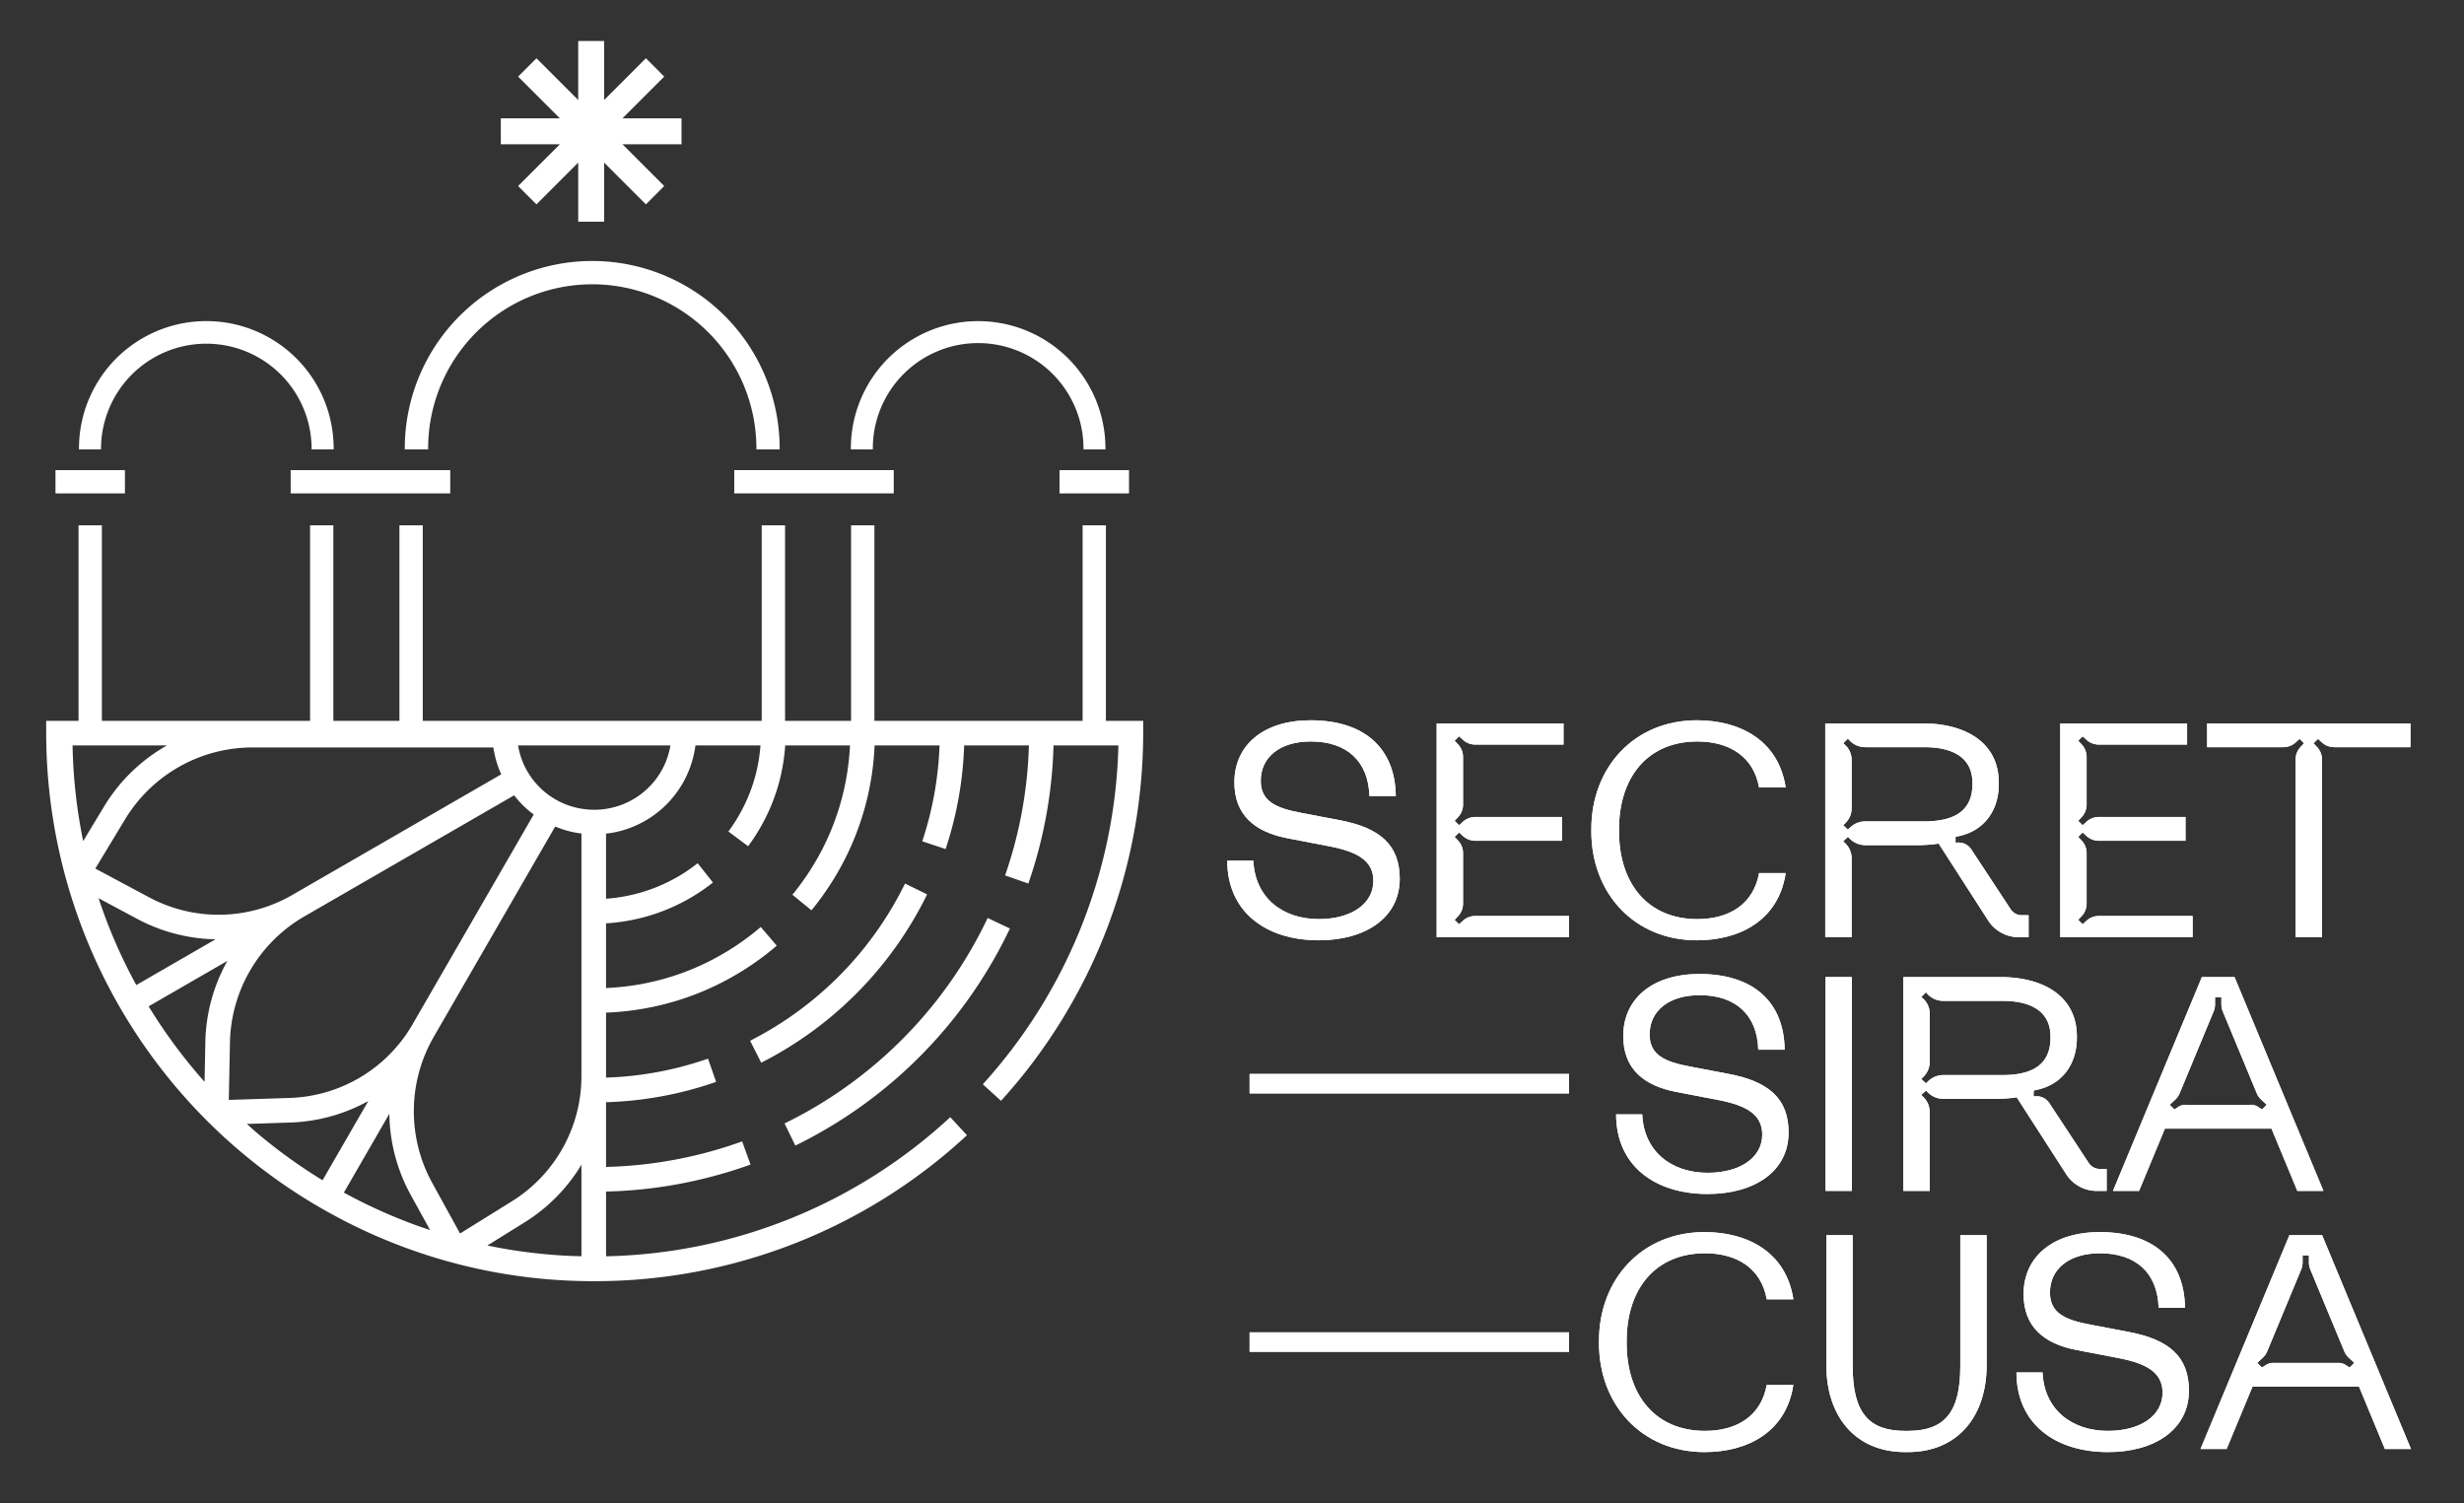 <svg xmlns="http://www.w3.org/2000/svg" xmlns:xlink="http://www.w3.org/1999/xlink" width="800" height="488" viewBox="0 0 800 488"><rect x="0" y="0" width="800" height="488" fill="#333333" stroke="none"/><defs><clipPath id="clip-path"><rect id="Rettangolo_216" data-name="Rettangolo 216" width="767.787" height="458.166" fill="none"></rect></clipPath><clipPath id="clip-SECRET-SIRACUSA-LOGO"><rect width="800" height="488"></rect></clipPath></defs><g id="SECRET-SIRACUSA-LOGO" clip-path="url(#clip-SECRET-SIRACUSA-LOGO)"><g id="Raggruppa_72" data-name="Raggruppa 72" transform="translate(15 13.303)"><g id="Raggruppa_72-2" data-name="Raggruppa 72" clip-path="url(#clip-path)"><path id="Tracciato_605" data-name="Tracciato 605" d="M203.753,162.775h8.477c.514,12,9.419,18.971,21.236,18.971,10.447,0,17.725-4.869,17.725-12.423,0-6.38-4.967-9.4-14.044-11.164l-13.957-2.686c-10.36-2.016-17.126-7.387-17.126-18.133,0-12,9.335-20.145,24.746-20.145,17.555,0,27.489,9.148,27.658,24.594h-8.561c-.344-11.416-7.449-17.712-19.01-17.712-10.1,0-16.27,5.121-16.27,12.76,0,6.715,5.053,8.9,13.1,10.407l12.758,2.435c12.758,2.435,19.266,7.974,19.266,18.971,0,12.675-11.132,19.979-26.288,19.979-17.3,0-29.713-9.318-29.713-25.855" transform="translate(179.71 103.366)" fill="#fff"></path><path id="Tracciato_606" data-name="Tracciato 606" d="M239.877,117.73h41.188v6.882H252.379a5.983,5.983,0,0,1-4.11-1.677l-1.114-1.009-1.455,1.427,1.028,1.092a5.969,5.969,0,0,1,1.713,4.029v15.782a5.961,5.961,0,0,1-1.713,4.027l-1.028,1.092,1.455,1.427,1.114-1.007a5.976,5.976,0,0,1,4.11-1.679h28.172v7.724H252.379a5.985,5.985,0,0,1-4.11-1.679l-1.114-1.007-1.455,1.427,1.028,1.092a5.957,5.957,0,0,1,1.713,4.027v16.7a5.962,5.962,0,0,1-1.713,4.029l-1.028,1.092,1.455,1.427,1.114-1.007a5.976,5.976,0,0,1,4.11-1.679h30.485v6.882H239.877Z" transform="translate(211.572 103.838)" fill="#fff"></path><path id="Tracciato_607" data-name="Tracciato 607" d="M266.561,153.29v-.755c0-20.062,13.957-35.34,34.252-35.34,14.042,0,26.544,6.547,28.855,21.824H321.02c-1.8-10.072-9.675-14.939-20.038-14.939-16.183,0-25.431,11.667-25.431,28.456v.755c0,16.789,9.248,28.456,25.431,28.456,10.362,0,18.24-4.869,20.038-14.941h8.648c-2.311,15.278-14.813,21.826-28.855,21.826-20.3,0-34.252-15.278-34.252-35.34" transform="translate(235.107 103.366)" fill="#fff"></path><path id="Tracciato_608" data-name="Tracciato 608" d="M306.916,117.73h31.6c13.445,0,24.747,5.877,24.747,19.307v.42c0,8.142-4.366,14.858-12.587,16.787l-1.457.337v1.846h.772a4.892,4.892,0,0,1,4.366,2.266l12.76,19.39a4.3,4.3,0,0,0,3.51,1.933h2.311v7.135h-3.081a11.807,11.807,0,0,1-10.02-5.373l-16.1-25.016a45.791,45.791,0,0,1-7.02.5h-16.7a7.13,7.13,0,0,1-5.051-2.014l-.685-.672-1.541,1.427.772.755a6.784,6.784,0,0,1,1.969,4.869v25.52h-8.563Zm7.364,34.5.685-.672a7.13,7.13,0,0,1,5.051-2.014h19.1c10.1,0,15.583-3.694,15.583-12.088v-.42c0-8.059-6.164-11.584-15.583-11.584h-19.1a6.98,6.98,0,0,1-5.051-2.016l-.685-.755-1.541,1.511.772.672a6.631,6.631,0,0,1,1.969,4.952v15.363a6.779,6.779,0,0,1-1.969,4.867l-.772.757Z" transform="translate(270.7 103.838)" fill="#fff"></path><path id="Tracciato_609" data-name="Tracciato 609" d="M347.453,117.73h41.188v6.882H359.955a5.983,5.983,0,0,1-4.11-1.677l-1.114-1.009-1.457,1.427,1.028,1.092a5.962,5.962,0,0,1,1.714,4.029v15.782a5.954,5.954,0,0,1-1.714,4.027l-1.028,1.092,1.457,1.427,1.114-1.007a5.976,5.976,0,0,1,4.11-1.679h28.172v7.724H359.955a5.985,5.985,0,0,1-4.11-1.679l-1.114-1.007-1.457,1.427,1.028,1.092a5.95,5.95,0,0,1,1.714,4.027v16.7a5.955,5.955,0,0,1-1.714,4.029l-1.028,1.092,1.457,1.427,1.114-1.007a5.976,5.976,0,0,1,4.11-1.679h30.483v6.882H347.453Z" transform="translate(306.454 103.838)" fill="#fff"></path><path id="Tracciato_610" data-name="Tracciato 610" d="M403.234,125.284l1.028-1.092-1.455-1.427-1.114,1.007a5.976,5.976,0,0,1-4.11,1.679h-24.79V117.73h66.021v7.722h-24.79a5.976,5.976,0,0,1-4.11-1.679l-1.112-1.007-1.457,1.427,1.028,1.092a5.965,5.965,0,0,1,1.713,4.029V187.15h-8.563V129.314a5.965,5.965,0,0,1,1.713-4.029" transform="translate(328.804 103.838)" fill="#fff"></path><path id="Tracciato_611" data-name="Tracciato 611" d="M270.837,206.543h8.477c.514,12,9.419,18.971,21.236,18.971,10.447,0,17.725-4.869,17.725-12.423,0-6.38-4.967-9.4-14.044-11.164l-13.957-2.686c-10.36-2.016-17.126-7.387-17.126-18.133,0-12,9.335-20.145,24.746-20.145,17.555,0,27.489,9.148,27.658,24.594h-8.561c-.344-11.416-7.449-17.712-19.01-17.712-10.1,0-16.27,5.121-16.27,12.76,0,6.715,5.053,8.9,13.1,10.407l12.758,2.435c12.758,2.435,19.266,7.974,19.266,18.971,0,12.675-11.132,19.979-26.288,19.979-17.3,0-29.713-9.318-29.713-25.855" transform="translate(238.879 141.97)" fill="#fff"></path><rect id="Rettangolo_210" data-name="Rettangolo 210" width="8.563" height="69.42" transform="translate(577.701 303.94)" fill="#fff"></rect><path id="Tracciato_612" data-name="Tracciato 612" d="M320.382,161.5h31.6c13.445,0,24.747,5.878,24.747,19.307v.42c0,8.142-4.366,14.858-12.587,16.787l-1.457.337V200.2h.772a4.892,4.892,0,0,1,4.366,2.266l12.76,19.39a4.3,4.3,0,0,0,3.51,1.933H386.4v7.135H383.32a11.807,11.807,0,0,1-10.02-5.373l-16.1-25.016a45.791,45.791,0,0,1-7.02.5h-16.7a7.124,7.124,0,0,1-5.051-2.016l-.685-.67-1.541,1.427.772.755a6.784,6.784,0,0,1,1.969,4.869v25.52h-8.563Zm7.364,34.5.685-.672a7.13,7.13,0,0,1,5.051-2.014h19.1c10.1,0,15.583-3.694,15.583-12.088v-.42c0-8.059-6.164-11.584-15.583-11.584h-19.1a6.98,6.98,0,0,1-5.051-2.016l-.685-.755-1.541,1.511.772.672a6.631,6.631,0,0,1,1.969,4.952v15.363a6.779,6.779,0,0,1-1.969,4.867l-.772.757Z" transform="translate(282.577 142.442)" fill="#fff"></path><path id="Tracciato_613" data-name="Tracciato 613" d="M385.41,161.5h10.618l28.855,69.42h-8.477l-8.392-20.23H373.421l-8.392,20.23h-8.478ZM376.5,204.476l1.541-1.007a4.568,4.568,0,0,1,2.4-.5h20.551a4.572,4.572,0,0,1,2.4.5l1.539,1.007,1.541-1.511-1.884-1.762a6.068,6.068,0,0,1-1.37-2.016l-11.045-26.61a6.217,6.217,0,0,1-.429-2.183v-2.349h-2.055V170.4a6.175,6.175,0,0,1-.427,2.183l-11.046,26.61a6.036,6.036,0,0,1-1.37,2.016l-1.884,1.762Z" transform="translate(314.479 142.442)" fill="#fff"></path><rect id="Rettangolo_211" data-name="Rettangolo 211" width="103.719" height="6.324" transform="translate(390.715 335.384)" fill="#fff"></rect><rect id="Rettangolo_212" data-name="Rettangolo 212" width="103.719" height="6.324" transform="translate(390.715 419.286)" fill="#fff"></rect><path id="Tracciato_614" data-name="Tracciato 614" d="M267.88,241.584v-.755c0-20.062,13.959-35.34,34.252-35.34,14.042,0,26.544,6.548,28.857,21.824h-8.648c-1.8-10.072-9.677-14.939-20.04-14.939-16.183,0-25.43,11.667-25.43,28.456v.755c0,16.789,9.246,28.456,25.43,28.456,10.362,0,18.24-4.869,20.04-14.941h8.648c-2.313,15.278-14.815,21.826-28.857,21.826-20.294,0-34.252-15.278-34.252-35.34" transform="translate(236.271 181.242)" fill="#fff"></path><path id="Tracciato_615" data-name="Tracciato 615" d="M307.1,248.164v-42.14h8.563v42.56c0,15.193,5.309,20.986,17.04,20.986h.856c11.732,0,17.04-5.793,17.04-20.986v-42.56h8.563v42.14c0,16.62-9.333,28.288-25.6,28.288H332.7c-16.27,0-25.6-11.668-25.6-28.288" transform="translate(270.861 181.714)" fill="#fff"></path><path id="Tracciato_616" data-name="Tracciato 616" d="M339.9,251.069h8.478c.514,12,9.419,18.971,21.236,18.971,10.447,0,17.725-4.869,17.725-12.423,0-6.38-4.967-9.4-14.045-11.164l-13.955-2.686c-10.362-2.016-17.126-7.387-17.126-18.133,0-12,9.333-20.145,24.746-20.145,17.553,0,27.487,9.148,27.658,24.594h-8.563c-.343-11.416-7.449-17.712-19.01-17.712-10.1,0-16.268,5.121-16.268,12.76,0,6.715,5.051,8.9,13.1,10.407l12.758,2.435c12.76,2.435,19.268,7.974,19.268,18.971,0,12.675-11.134,19.979-26.288,19.979-17.3,0-29.715-9.318-29.715-25.855" transform="translate(299.792 181.242)" fill="#fff"></path><path id="Tracciato_617" data-name="Tracciato 617" d="M400.514,206.025h10.618l28.855,69.42H431.51l-8.392-20.23H388.525l-8.392,20.23h-8.478ZM391.608,249,393.149,248a4.568,4.568,0,0,1,2.4-.5H416.1a4.575,4.575,0,0,1,2.4.5L420.036,249l1.541-1.511-1.884-1.762a6.065,6.065,0,0,1-1.37-2.016L407.278,217.1a6.217,6.217,0,0,1-.429-2.183v-2.349h-2.055v2.349a6.175,6.175,0,0,1-.427,2.183l-11.046,26.61a6.016,6.016,0,0,1-1.372,2.016l-1.882,1.762Z" transform="translate(327.8 181.714)" fill="#fff"></path><path id="Tracciato_618" data-name="Tracciato 618" d="M203.753,162.775h8.477c.514,12,9.419,18.971,21.236,18.971,10.447,0,17.725-4.869,17.725-12.423,0-6.38-4.967-9.4-14.044-11.164l-13.957-2.686c-10.36-2.016-17.126-7.387-17.126-18.133,0-12,9.335-20.145,24.746-20.145,17.555,0,27.489,9.148,27.658,24.594h-8.561c-.344-11.416-7.449-17.712-19.01-17.712-10.1,0-16.27,5.121-16.27,12.76,0,6.715,5.053,8.9,13.1,10.407l12.758,2.435c12.758,2.435,19.266,7.974,19.266,18.971,0,12.675-11.132,19.979-26.288,19.979-17.3,0-29.713-9.318-29.713-25.855" transform="translate(179.71 103.366)" fill="#fff"></path><path id="Tracciato_619" data-name="Tracciato 619" d="M239.877,117.73h41.188v6.882H252.379a5.983,5.983,0,0,1-4.11-1.677l-1.114-1.009-1.455,1.427,1.028,1.092a5.969,5.969,0,0,1,1.713,4.029v15.782a5.961,5.961,0,0,1-1.713,4.027l-1.028,1.092,1.455,1.427,1.114-1.007a5.976,5.976,0,0,1,4.11-1.679h28.172v7.724H252.379a5.985,5.985,0,0,1-4.11-1.679l-1.114-1.007-1.455,1.427,1.028,1.092a5.957,5.957,0,0,1,1.713,4.027v16.7a5.962,5.962,0,0,1-1.713,4.029l-1.028,1.092,1.455,1.427,1.114-1.007a5.976,5.976,0,0,1,4.11-1.679h30.485v6.882H239.877Z" transform="translate(211.572 103.838)" fill="#fff"></path><path id="Tracciato_620" data-name="Tracciato 620" d="M266.561,153.29v-.755c0-20.062,13.957-35.34,34.252-35.34,14.042,0,26.544,6.547,28.855,21.824H321.02c-1.8-10.072-9.675-14.939-20.038-14.939-16.183,0-25.431,11.667-25.431,28.456v.755c0,16.789,9.248,28.456,25.431,28.456,10.362,0,18.24-4.869,20.038-14.941h8.648c-2.311,15.278-14.813,21.826-28.855,21.826-20.3,0-34.252-15.278-34.252-35.34" transform="translate(235.107 103.366)" fill="#fff"></path><path id="Tracciato_621" data-name="Tracciato 621" d="M306.916,117.73h31.6c13.445,0,24.747,5.877,24.747,19.307v.42c0,8.142-4.366,14.858-12.587,16.787l-1.457.337v1.846h.772a4.892,4.892,0,0,1,4.366,2.266l12.76,19.39a4.3,4.3,0,0,0,3.51,1.933h2.311v7.135h-3.081a11.807,11.807,0,0,1-10.02-5.373l-16.1-25.016a45.791,45.791,0,0,1-7.02.5h-16.7a7.13,7.13,0,0,1-5.051-2.014l-.685-.672-1.541,1.427.772.755a6.784,6.784,0,0,1,1.969,4.869v25.52h-8.563Zm7.364,34.5.685-.672a7.13,7.13,0,0,1,5.051-2.014h19.1c10.1,0,15.583-3.694,15.583-12.088v-.42c0-8.059-6.164-11.584-15.583-11.584h-19.1a6.98,6.98,0,0,1-5.051-2.016l-.685-.755-1.541,1.511.772.672a6.631,6.631,0,0,1,1.969,4.952v15.363a6.779,6.779,0,0,1-1.969,4.867l-.772.757Z" transform="translate(270.7 103.838)" fill="#fff"></path><path id="Tracciato_622" data-name="Tracciato 622" d="M347.453,117.73h41.188v6.882H359.955a5.983,5.983,0,0,1-4.11-1.677l-1.114-1.009-1.457,1.427,1.028,1.092a5.962,5.962,0,0,1,1.714,4.029v15.782a5.954,5.954,0,0,1-1.714,4.027l-1.028,1.092,1.457,1.427,1.114-1.007a5.976,5.976,0,0,1,4.11-1.679h28.172v7.724H359.955a5.985,5.985,0,0,1-4.11-1.679l-1.114-1.007-1.457,1.427,1.028,1.092a5.95,5.95,0,0,1,1.714,4.027v16.7a5.955,5.955,0,0,1-1.714,4.029l-1.028,1.092,1.457,1.427,1.114-1.007a5.976,5.976,0,0,1,4.11-1.679h30.483v6.882H347.453Z" transform="translate(306.454 103.838)" fill="#fff"></path><path id="Tracciato_623" data-name="Tracciato 623" d="M403.234,125.284l1.028-1.092-1.455-1.427-1.114,1.007a5.976,5.976,0,0,1-4.11,1.679h-24.79V117.73h66.021v7.722h-24.79a5.976,5.976,0,0,1-4.11-1.679l-1.112-1.007-1.457,1.427,1.028,1.092a5.965,5.965,0,0,1,1.713,4.029V187.15h-8.563V129.314a5.965,5.965,0,0,1,1.713-4.029" transform="translate(328.804 103.838)" fill="#fff"></path><path id="Tracciato_624" data-name="Tracciato 624" d="M270.837,206.543h8.477c.514,12,9.419,18.971,21.236,18.971,10.447,0,17.725-4.869,17.725-12.423,0-6.38-4.967-9.4-14.044-11.164l-13.957-2.686c-10.36-2.016-17.126-7.387-17.126-18.133,0-12,9.335-20.145,24.746-20.145,17.555,0,27.489,9.148,27.658,24.594h-8.561c-.344-11.416-7.449-17.712-19.01-17.712-10.1,0-16.27,5.121-16.27,12.76,0,6.715,5.053,8.9,13.1,10.407l12.758,2.435c12.758,2.435,19.266,7.974,19.266,18.971,0,12.675-11.132,19.979-26.288,19.979-17.3,0-29.713-9.318-29.713-25.855" transform="translate(238.879 141.97)" fill="#fff"></path><rect id="Rettangolo_213" data-name="Rettangolo 213" width="8.563" height="69.42" transform="translate(577.701 303.94)" fill="#fff"></rect><path id="Tracciato_625" data-name="Tracciato 625" d="M320.382,161.5h31.6c13.445,0,24.747,5.878,24.747,19.307v.42c0,8.142-4.366,14.858-12.587,16.787l-1.457.337V200.2h.772a4.892,4.892,0,0,1,4.366,2.266l12.76,19.39a4.3,4.3,0,0,0,3.51,1.933H386.4v7.135H383.32a11.807,11.807,0,0,1-10.02-5.373l-16.1-25.016a45.791,45.791,0,0,1-7.02.5h-16.7a7.124,7.124,0,0,1-5.051-2.016l-.685-.67-1.541,1.427.772.755a6.784,6.784,0,0,1,1.969,4.869v25.52h-8.563Zm7.364,34.5.685-.672a7.13,7.13,0,0,1,5.051-2.014h19.1c10.1,0,15.583-3.694,15.583-12.088v-.42c0-8.059-6.164-11.584-15.583-11.584h-19.1a6.98,6.98,0,0,1-5.051-2.016l-.685-.755-1.541,1.511.772.672a6.631,6.631,0,0,1,1.969,4.952v15.363a6.779,6.779,0,0,1-1.969,4.867l-.772.757Z" transform="translate(282.577 142.442)" fill="#fff"></path><path id="Tracciato_626" data-name="Tracciato 626" d="M385.41,161.5h10.618l28.855,69.42h-8.477l-8.392-20.23H373.421l-8.392,20.23h-8.478ZM376.5,204.476l1.541-1.007a4.568,4.568,0,0,1,2.4-.5h20.551a4.572,4.572,0,0,1,2.4.5l1.539,1.007,1.541-1.511-1.884-1.762a6.068,6.068,0,0,1-1.37-2.016l-11.045-26.61a6.217,6.217,0,0,1-.429-2.183v-2.349h-2.055V170.4a6.175,6.175,0,0,1-.427,2.183l-11.046,26.61a6.036,6.036,0,0,1-1.37,2.016l-1.884,1.762Z" transform="translate(314.479 142.442)" fill="#fff"></path><rect id="Rettangolo_214" data-name="Rettangolo 214" width="103.719" height="6.324" transform="translate(390.715 335.384)" fill="#fff"></rect><rect id="Rettangolo_215" data-name="Rettangolo 215" width="103.719" height="6.324" transform="translate(390.715 419.286)" fill="#fff"></rect><path id="Tracciato_627" data-name="Tracciato 627" d="M267.88,241.584v-.755c0-20.062,13.959-35.34,34.252-35.34,14.042,0,26.544,6.548,28.857,21.824h-8.648c-1.8-10.072-9.677-14.939-20.04-14.939-16.183,0-25.43,11.667-25.43,28.456v.755c0,16.789,9.246,28.456,25.43,28.456,10.362,0,18.24-4.869,20.04-14.941h8.648c-2.313,15.278-14.815,21.826-28.857,21.826-20.294,0-34.252-15.278-34.252-35.34" transform="translate(236.271 181.242)" fill="#fff"></path><path id="Tracciato_628" data-name="Tracciato 628" d="M307.1,248.164v-42.14h8.563v42.56c0,15.193,5.309,20.986,17.04,20.986h.856c11.732,0,17.04-5.793,17.04-20.986v-42.56h8.563v42.14c0,16.62-9.333,28.288-25.6,28.288H332.7c-16.27,0-25.6-11.668-25.6-28.288" transform="translate(270.861 181.714)" fill="#fff"></path><path id="Tracciato_629" data-name="Tracciato 629" d="M339.9,251.069h8.478c.514,12,9.419,18.971,21.236,18.971,10.447,0,17.725-4.869,17.725-12.423,0-6.38-4.967-9.4-14.045-11.164l-13.955-2.686c-10.362-2.016-17.126-7.387-17.126-18.133,0-12,9.333-20.145,24.746-20.145,17.553,0,27.487,9.148,27.658,24.594h-8.563c-.343-11.416-7.449-17.712-19.01-17.712-10.1,0-16.268,5.121-16.268,12.76,0,6.715,5.051,8.9,13.1,10.407l12.758,2.435c12.76,2.435,19.268,7.974,19.268,18.971,0,12.675-11.134,19.979-26.288,19.979-17.3,0-29.715-9.318-29.715-25.855" transform="translate(299.792 181.242)" fill="#fff"></path><path id="Tracciato_630" data-name="Tracciato 630" d="M400.514,206.025h10.618l28.855,69.42H431.51l-8.392-20.23H388.525l-8.392,20.23h-8.478ZM391.608,249,393.149,248a4.568,4.568,0,0,1,2.4-.5H416.1a4.575,4.575,0,0,1,2.4.5L420.036,249l1.541-1.511-1.884-1.762a6.065,6.065,0,0,1-1.37-2.016L407.278,217.1a6.217,6.217,0,0,1-.429-2.183v-2.349h-2.055v2.349a6.175,6.175,0,0,1-.427,2.183l-11.046,26.61a6.016,6.016,0,0,1-1.372,2.016l-1.882,1.762Z" transform="translate(327.8 181.714)" fill="#fff"></path><path id="Tracciato_631" data-name="Tracciato 631" d="M200.545,154.719l-7.223-3.416a141.993,141.993,0,0,1-65.945,66.711l3.5,7.185a150.016,150.016,0,0,0,69.67-70.481" transform="translate(112.347 133.449)" fill="#fff"></path><path id="Tracciato_632" data-name="Tracciato 632" d="M171.727,145.368A113.041,113.041,0,0,1,121.436,196.4l3.606,7.129a121.057,121.057,0,0,0,53.867-54.661Z" transform="translate(107.107 128.215)" fill="#fff"></path><path id="Tracciato_633" data-name="Tracciato 633" d="M344.06,147.033V83.562H336.5v63.471h-67.6V83.562h-7.581v63.471H239.893V83.562h-7.581v63.471H122.257V83.562h-7.573v63.471H93.229V83.562H85.674v63.471h-67.6V83.562H10.5v63.471H0v4A178.1,178.1,0,0,0,93.238,307.486a176.188,176.188,0,0,0,84.536,21.487l0-.006c.056,0,.111.006.167.006a177.605,177.605,0,0,0,121.013-47.387l-5.43-5.864a169.561,169.561,0,0,1-111.759,45.17V299.874a148.561,148.561,0,0,0,46.909-8.766l-2.716-7.515a140.57,140.57,0,0,1-44.193,8.29V270.866a119.209,119.209,0,0,0,35.743-6.6l-2.639-7.541a111.216,111.216,0,0,1-33.1,6.152v-21.1a90.329,90.329,0,0,0,24.53-4.359,88.875,88.875,0,0,0,14.793-6.335A90.916,90.916,0,0,0,237.2,220.039l-5.2-6.066a82.971,82.971,0,0,1-14.7,10.076,81.149,81.149,0,0,1-13.485,5.774,82.424,82.424,0,0,1-22.05,3.965v-21a61.875,61.875,0,0,0,28.313-8.81,63.2,63.2,0,0,0,6.4-4.451l-4.963-6.263a55.2,55.2,0,0,1-5.584,3.883,54.1,54.1,0,0,1-24.169,7.647V183.653c.51-.058,1.022-.105,1.53-.186a33.081,33.081,0,0,0,27.494-28.443h21.127a54.393,54.393,0,0,1-1.459,9.068,53.543,53.543,0,0,1-5.341,13.3,51.532,51.532,0,0,1-3.628,5.578l6.408,4.773a59.238,59.238,0,0,0,4.182-6.429,61.467,61.467,0,0,0,6.126-15.265,62.272,62.272,0,0,0,1.733-11.023H260.97A82.709,82.709,0,0,1,257.5,175.1a81.844,81.844,0,0,1-5.494,13.579,84.49,84.49,0,0,1-9.724,14.826l6.182,5.061a92.489,92.489,0,0,0,10.65-16.236,90.075,90.075,0,0,0,9.845-37.3h21.088a111.413,111.413,0,0,1-5.61,31.115l7.581,2.526a119.428,119.428,0,0,0,6.021-33.641h21.024a140.753,140.753,0,0,1-7.733,42.2l7.547,2.627a148.746,148.746,0,0,0,8.177-44.827h21.063a169.8,169.8,0,0,1-44.024,110.012l5.919,5.367a177.781,177.781,0,0,0,46.149-119.368l.006-4ZM118.3,300.86l6.34,11.508c-1.02-.337-2.044-.662-3.054-1.02-.764-.269-1.526-.54-2.287-.821q-2.628-.971-5.215-2.029c-.839-.343-1.679-.687-2.512-1.043-1.6-.679-3.177-1.389-4.746-2.115-.954-.442-1.9-.886-2.847-1.346-1.4-.679-2.789-1.387-4.169-2.1q-1.589-.827-3.162-1.684l14.768-25.584A56.023,56.023,0,0,0,118.3,300.86m53,19.955q-1.832-.068-3.655-.175-2.583-.155-5.147-.386c-1.031-.094-2.061-.194-3.086-.307q-2.775-.3-5.52-.693c-.89-.126-1.777-.256-2.661-.4q-2.891-.457-5.746-1.014c-.749-.145-1.5-.292-2.243-.448l12.058-7.5a56.025,56.025,0,0,0,18.483-18.739v29.719c-.828-.021-1.658-.032-2.482-.064M86.516,294.19c-1.466-.943-2.923-1.9-4.359-2.883-.638-.439-1.27-.885-1.9-1.331-1.684-1.191-3.354-2.4-4.991-3.653-.343-.262-.681-.525-1.02-.787-1.916-1.485-3.807-3-5.657-4.566-.032-.026-.066-.055-.1-.083-1.137-.964-2.232-1.974-3.342-2.966l14.055-.459a56.026,56.026,0,0,0,25.379-6.986L89.73,296.2c-.156-.1-.318-.186-.474-.282-.92-.565-1.831-1.146-2.74-1.728m48.958-122.7h0l-55.5,32.041a47.8,47.8,0,0,1-46.687.743l-17.341-9.273,9.739-16.112A48.351,48.351,0,0,1,66.845,155.68l78.333,0a33.015,33.015,0,0,0,2.567,8.729ZM17.006,204.637l12.513,6.689a56.021,56.021,0,0,0,25.462,6.643L29.256,232.825a168.274,168.274,0,0,1-12.25-28.189m34.67,46.5-.262,13.106a170.285,170.285,0,0,1-18.154-24.5l25.573-14.768a56.028,56.028,0,0,0-7.157,26.162m-32.83-76.372-6.839,11.316a169.229,169.229,0,0,1-3.446-31.055H39.213a56.084,56.084,0,0,0-20.367,19.738m100.162,70.714a47.8,47.8,0,0,1-40.068,24l-19.652.642.376-18.822A48.359,48.359,0,0,1,83.7,210.61l.269-.158.03-.015,67.923-39.213a33.243,33.243,0,0,0,4.75,4.961c.523.44,1.063.856,1.611,1.261Zm54.768,16.795a47.8,47.8,0,0,1-22.7,40.839l-16.7,10.383L125.292,297a48.36,48.36,0,0,1,.474-47.253l.162-.279.011-.021,32.024-55.461v0l7.289-12.624a33.012,33.012,0,0,0,7.329,2.1c.4.064.8.1,1.2.145v14.616Zm24.4-96.573a25.278,25.278,0,0,1-4.107,4.362,25.018,25.018,0,0,1-12.056,5.518,25.108,25.108,0,0,1-8.153,0,24.96,24.96,0,0,1-20.657-20.555h49.468a25.011,25.011,0,0,1-4.5,10.675" transform="translate(0 73.702)" fill="#fff"></path><path id="Tracciato_634" data-name="Tracciato 634" d="M12.811,89.655a34.188,34.188,0,0,1,68.375,0v.326H88.34v-.326a41.341,41.341,0,0,0-82.682,0v.326h7.153Z" transform="translate(4.99 42.635)" fill="#fff"></path><path id="Tracciato_635" data-name="Tracciato 635" d="M69.442,98.807a53.289,53.289,0,1,1,106.578,0v.326h7.554v-.326a60.856,60.856,0,0,0-121.713,0v.326h7.581Z" transform="translate(54.562 33.483)" fill="#fff"></path><path id="Tracciato_636" data-name="Tracciato 636" d="M145.945,89.655a34.2,34.2,0,0,1,68.4,0v.326h7.129v-.326a41.329,41.329,0,0,0-82.658,0v.326h7.129Z" transform="translate(122.436 42.635)" fill="#fff"></path><path id="Tracciato_637" data-name="Tracciato 637" d="M181.841,74.04h-7.027v7.554h22.565V74.04H181.841Z" transform="translate(154.186 65.303)" fill="#fff"></path><path id="Tracciato_638" data-name="Tracciato 638" d="M133.011,74.04H118.7v7.554h51.781V74.04H133.011Z" transform="translate(104.697 65.303)" fill="#fff"></path><path id="Tracciato_639" data-name="Tracciato 639" d="M19.676,81.594h4.468V74.04H1.6v7.554H19.676Z" transform="translate(1.414 65.303)" fill="#fff"></path><path id="Tracciato_640" data-name="Tracciato 640" d="M55.529,74.04H42.176v7.554H93.983V74.04H55.529Z" transform="translate(37.199 65.303)" fill="#fff"></path><path id="Tracciato_641" data-name="Tracciato 641" d="M84.044,47.1,90,53.052l13.558-13.558V58.668h8.418V39.494l13.558,13.558,5.951-5.951L117.924,33.543H137.1V25.125H117.924l13.558-13.558-5.951-5.953L111.973,19.172V0h-8.418V19.172L90,5.615l-5.953,5.953L97.6,25.125H78.428v8.418H97.6Z" transform="translate(69.174 0)" fill="#fff"></path></g></g></g></svg>